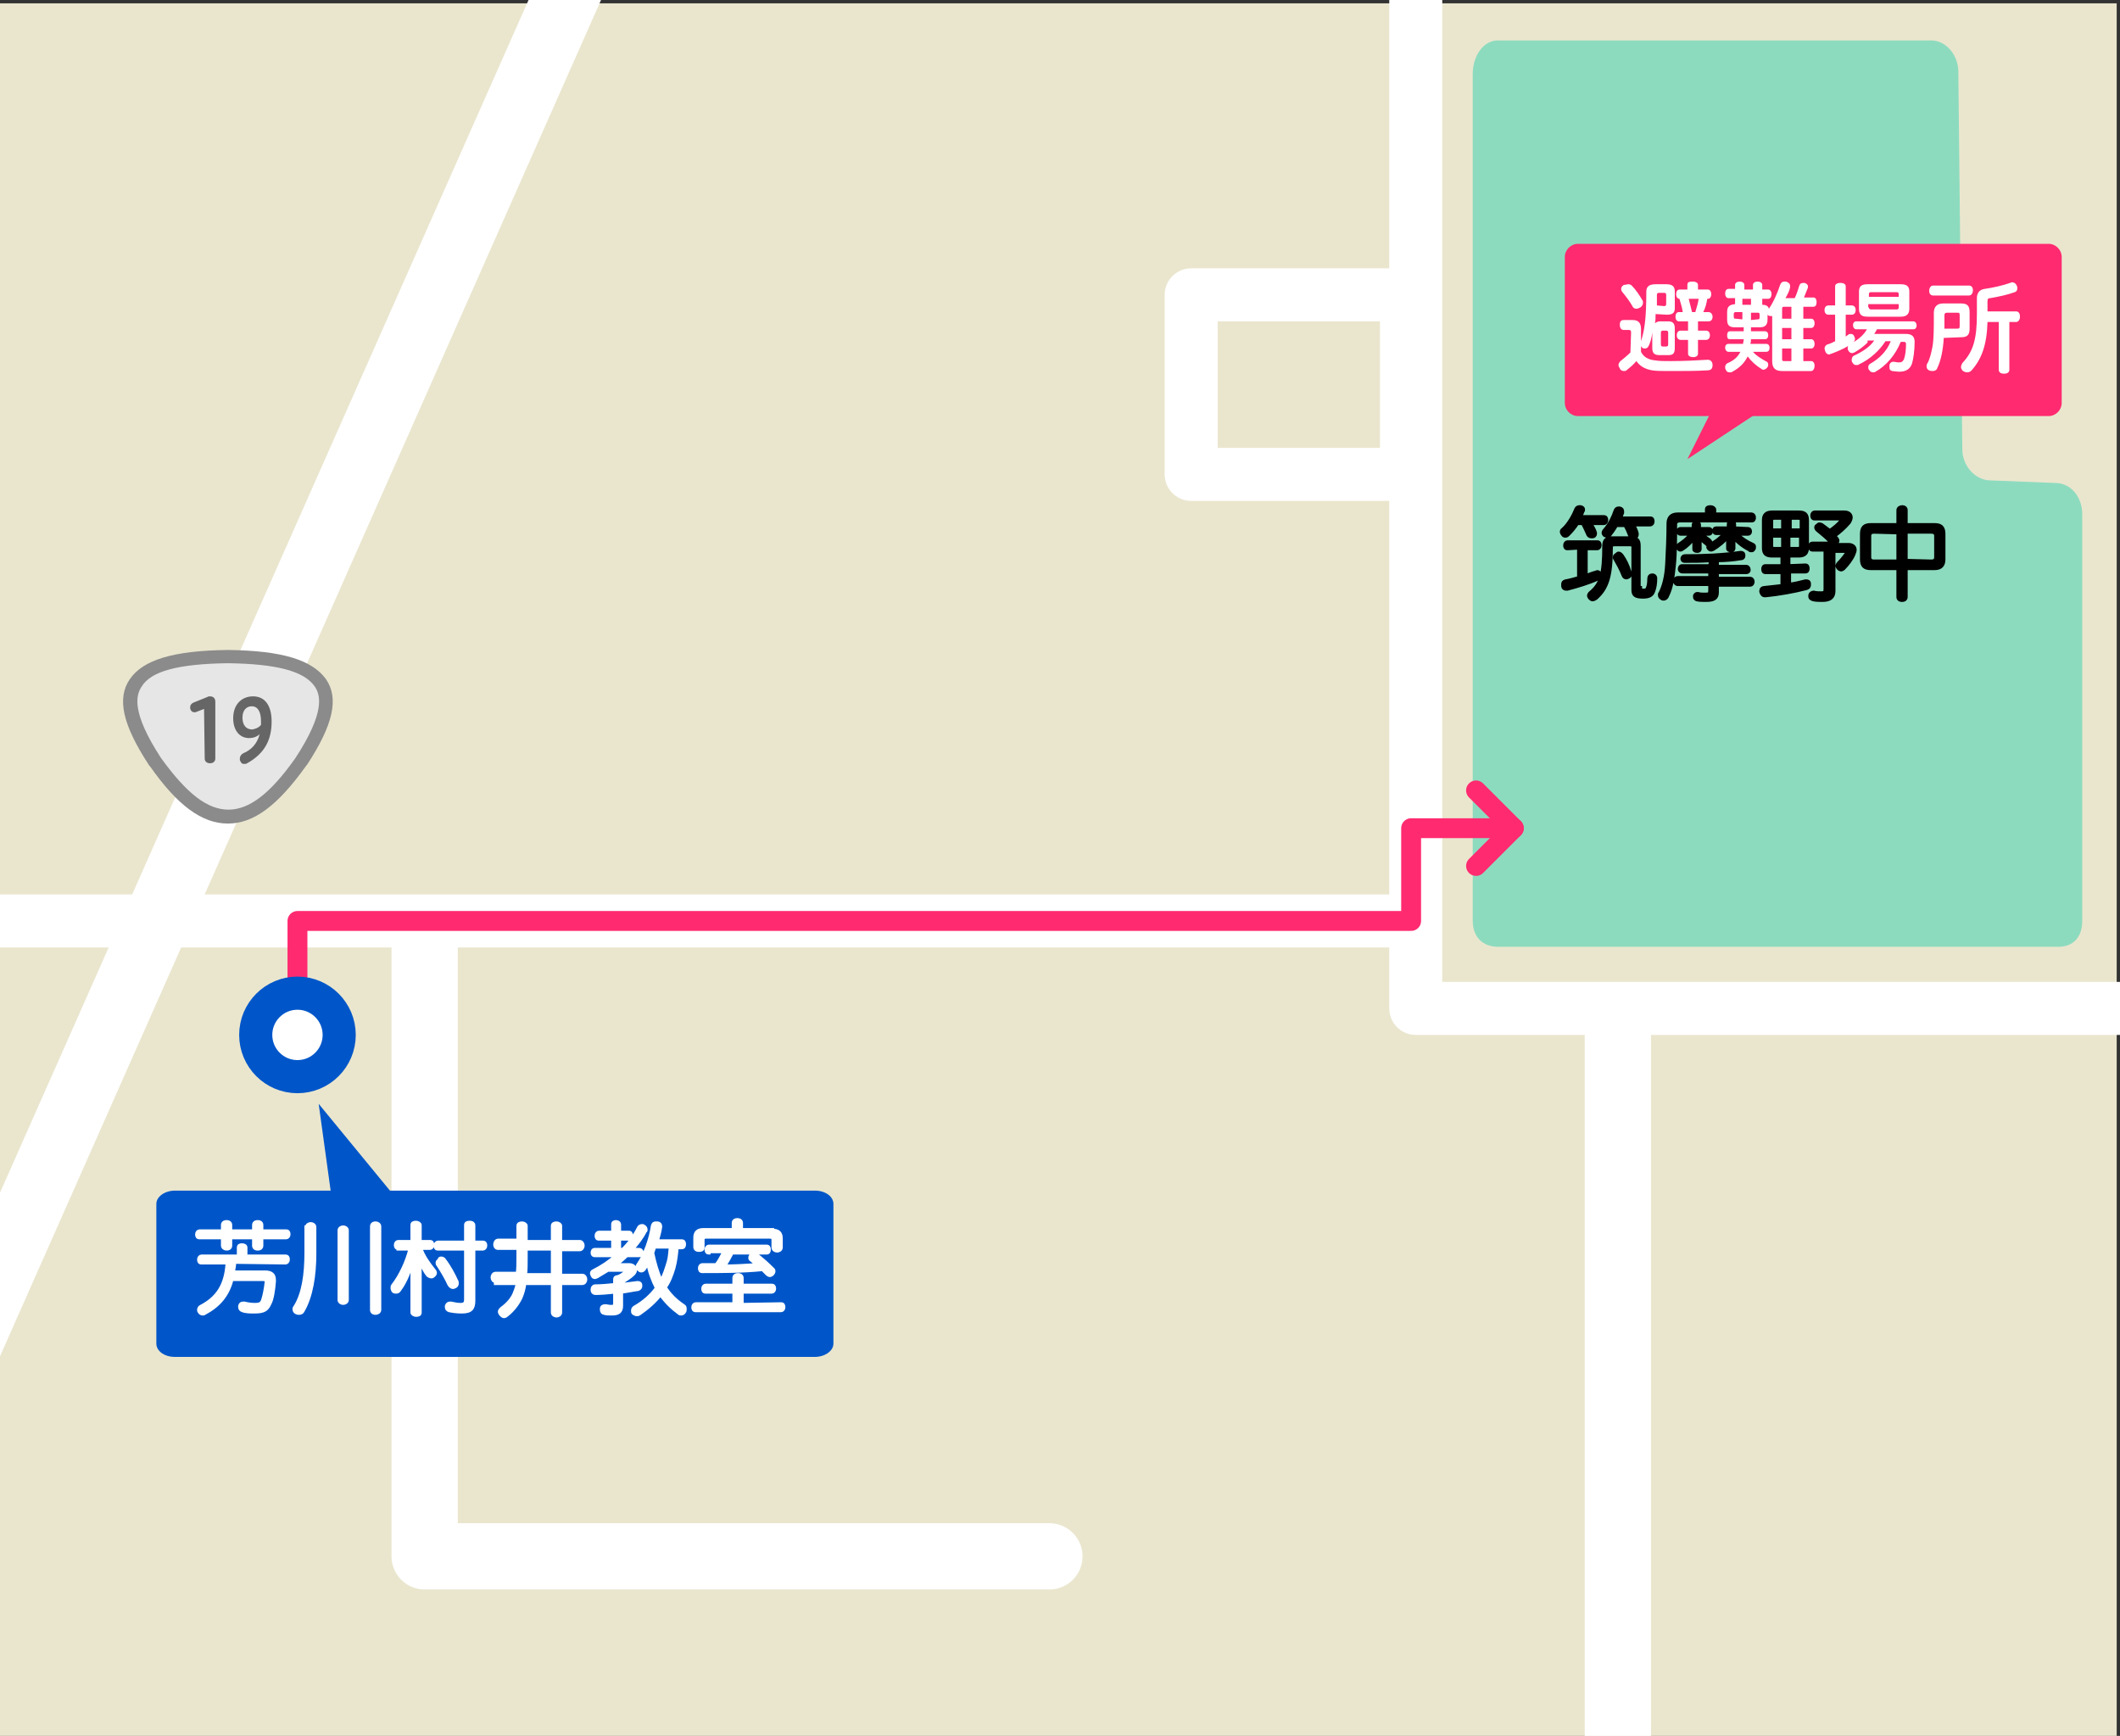 <?xml version="1.0" encoding="utf-8"?>
<!-- Generator: Adobe Illustrator 26.2.1, SVG Export Plug-In . SVG Version: 6.00 Build 0)  -->
<svg version="1.1" id="レイヤー_1" xmlns="http://www.w3.org/2000/svg" xmlns:xlink="http://www.w3.org/1999/xlink" x="0px"
	 y="0px" viewBox="0 0 320 262" style="enable-background:new 0 0 320 262;" xml:space="preserve">
<rect x="0" y="0" width="320" height="262" fill="#333333" stroke="none"/>
<style type="text/css">
	.st0{fill:#EAE6CE;}
	.st1{fill:#8DDBBF;}
	.st2{fill:none;stroke:#FFFFFF;stroke-width:8;stroke-linecap:round;stroke-linejoin:round;stroke-miterlimit:10;}
	.st3{fill:none;stroke:#FFFFFF;stroke-width:10;stroke-linecap:round;stroke-linejoin:round;stroke-miterlimit:10;}
	.st4{fill:none;stroke:#4D4D4D;stroke-miterlimit:10;}
	.st5{fill:#FFFFFF;}
	.st6{fill:#4D4D4D;}
	.st7{fill:#FF2A70;}
	.st8{fill:#E6E6E6;}
	.st9{fill:#8B8B8B;}
	.st10{fill:#666666;}
	.st11{fill:#0056C9;}
	.st12{fill:none;stroke:#FFFFFF;stroke-width:0.5;stroke-miterlimit:10;}
	.st13{fill:none;stroke:#000000;stroke-width:0.5;stroke-miterlimit:10;}
	.st14{fill:none;stroke:#FF2A70;stroke-width:3;stroke-linecap:round;stroke-linejoin:round;stroke-miterlimit:10;}
	.st15{fill:#FFFFFF;stroke:#0056C9;stroke-width:5;stroke-miterlimit:10;}
</style>
<rect x="-0.5" y="0.5" class="st0" width="320" height="262"/>
<g>
	<path class="st1" d="M226.1,142.9c-2.3,0-3.8-1.5-3.8-3.9V11.1c0-2.5,1.5-5,3.8-5h65.4c2.3,0,4.1,2.3,4.1,4.7l0.6,57
		c0,2.5,1.9,4.6,4.1,4.7l10.1,0.4c2.3,0.1,3.9,2.2,3.9,4.7V139c0,2.5-1.4,3.9-3.6,3.9H226.1L226.1,142.9z"/>
</g>
<line class="st2" x1="-32" y1="139" x2="212.2" y2="139"/>
<line class="st3" x1="95" y1="-22" x2="-22" y2="242"/>
<line class="st4" x1="428.5" y1="87.5" x2="402.5" y2="65"/>
<g>
	<path class="st5" d="M410,70.5c0,0.8-0.7,1.5-1.5,1.5h-35c-0.8,0-1.5-0.7-1.5-1.5v-19c0-0.8,0.7-1.5,1.5-1.5h35
		c0.8,0,1.5,0.7,1.5,1.5V70.5z"/>
	<path class="st6" d="M408.3,51c0.6,0,0.7,0,0.7,0.5v18.9c0,0.6-0.1,0.6-0.7,0.6h-35c-0.6,0-1.3,0-1.3-0.6V51.5
		c0-0.6,0.8-0.5,1.3-0.5H408 M408.3,50h-35c-1.1,0-2.3,0.4-2.3,1.5v18.9c0,1.1,1.2,1.6,2.3,1.6h35c1.1,0,1.7-0.5,1.7-1.6V51.5
		C410,50.4,409.4,50,408.3,50L408.3,50z"/>
</g>
<g>
	<path class="st6" d="M383.4,57.5c0-0.4,0.2-0.6,0.5-0.6h1.1c-0.2-0.3-0.3-0.5-0.4-0.7c0-0.1-0.1-0.1-0.1-0.2c0-0.2,0.1-0.4,0.4-0.4
		c0.1,0,0.2-0.1,0.3-0.1c0.2,0,0.4,0.1,0.5,0.3c0.2,0.3,0.4,0.7,0.6,1.1h1.1c0.3-0.4,0.5-0.8,0.6-1.1c0.1-0.2,0.3-0.3,0.6-0.3
		c0.1,0,0.2,0,0.3,0c0.3,0.1,0.4,0.2,0.4,0.4c0,0.1,0,0.1-0.1,0.2c-0.1,0.2-0.3,0.5-0.5,0.7h1.6c0.3,0,0.4,0.2,0.4,0.6
		c0,0.4-0.2,0.6-0.4,0.6h-2.1v0.8h0.9c0.8,0,1.1,0.3,1.1,1.1v0.8h0.3c0.2,0,0.4,0.2,0.4,0.6s-0.1,0.6-0.4,0.6h-0.3v0.8
		c0,0.8-0.3,1.1-1.1,1.1h-0.5c0.6,0.9,1.2,1.5,2,2.1c0.2,0.1,0.3,0.3,0.3,0.5c0,0.1-0.1,0.3-0.1,0.4c-0.1,0.2-0.3,0.3-0.5,0.3
		c-0.1,0-0.3-0.1-0.4-0.1c-0.6-0.5-1.3-1.3-1.8-2.2c0.1,0.3,0.2,0.8,0.2,1.2v1.4c0,0.3-0.2,0.4-0.6,0.4s-0.6-0.2-0.6-0.4v-3.5h-0.9
		v3.5c0,0.3-0.2,0.4-0.6,0.4s-0.6-0.2-0.6-0.4v-1.3c0-0.3,0.1-0.7,0.1-1.1c-0.4,0.9-0.9,1.5-1.5,2c-0.1,0.1-0.2,0.1-0.4,0.1
		c-0.2,0-0.4-0.1-0.5-0.3c-0.1-0.1-0.1-0.2-0.1-0.3l0,0c-1,0.3-2.1,0.6-3.1,0.8h-0.1c-0.3,0-0.5-0.2-0.5-0.5c0-0.1,0-0.1,0-0.2
		c0-0.3,0.2-0.5,0.5-0.5c0.4-0.1,0.9-0.1,1.4-0.2V62h-1.3c-0.3,0-0.5-0.2-0.5-0.6c0-0.4,0.1-0.6,0.5-0.6h1.3v-1H380
		c-0.2,0-0.4-0.2-0.4-0.5c0-0.1,0-0.1,0-0.2c-0.1,0.1-0.2,0.1-0.3,0.1c-0.2,0-0.4-0.1-0.5-0.3c-0.1-0.1-0.1-0.3-0.1-0.4
		c0-0.2,0.1-0.3,0.2-0.4c0.6-0.5,1.2-1.2,1.7-2c0.2-0.2,0.5-0.4,0.7-0.4c0.3,0,0.6,0.1,0.8,0.4C382.5,56.6,382.9,57.1,383.4,57.5
		c0,0.1,0,0.2,0,0.3C383.4,57.7,383.4,57.6,383.4,57.5z M378.8,62.9c0-0.2,0.1-0.4,0.4-0.4c0.1,0,0.1,0,0.2,0c0.2,0,0.4,0.1,0.5,0.3
		c0.2,0.5,0.3,1.2,0.4,1.8v0.1c0,0.3-0.1,0.4-0.4,0.5c-0.1,0-0.1,0-0.2,0c-0.2,0-0.4-0.1-0.5-0.3c-0.1-0.6-0.3-1.4-0.4-1.8
		C378.8,63,378.8,63,378.8,62.9z M383.8,58c-0.2,0-0.3-0.1-0.4-0.2c0,0.1,0,0.1,0,0.2c0,0.2-0.1,0.3-0.2,0.4
		c-0.1,0.1-0.3,0.2-0.4,0.2s-0.3-0.1-0.4-0.2c-0.4-0.4-0.7-0.8-1-1.3c-0.1-0.1-0.1-0.2-0.2-0.2s-0.1,0.1-0.1,0.1
		c-0.3,0.5-0.7,1.1-1.2,1.5h2.5c0.3,0,0.4,0.2,0.4,0.5s-0.2,0.5-0.4,0.5h-0.8v1h0.8c0.3,0,0.5,0.2,0.5,0.6c0,0.4-0.1,0.6-0.5,0.6
		h-0.8v3.5c0.2-0.1,0.4-0.1,0.6-0.2c0.1,0,0.2,0,0.2,0c0.2,0,0.4,0.1,0.4,0.4c0.6-0.6,1.2-1.3,1.6-2h-0.7c-0.2,0-0.4-0.2-0.4-0.5
		s0.2-0.5,0.4-0.5h1v-0.8h-1.2c-0.3,0-0.4-0.2-0.4-0.5s0.2-0.5,0.4-0.5h1.2v-0.8h-1c-0.2,0-0.4-0.2-0.4-0.5s0.2-0.5,0.4-0.5h1V58
		C385,58,383.8,58,383.8,58z M383.3,62.9L383.3,62.9c-0.1,0.6-0.2,1.1-0.4,1.7c-0.1,0.2-0.2,0.3-0.4,0.3c-0.1,0-0.1,0-0.2,0
		c-0.2-0.1-0.3-0.2-0.3-0.4c0-0.1,0-0.1,0-0.2c0.1-0.4,0.2-1,0.3-1.4c0-0.2,0.2-0.3,0.4-0.3c0.1,0,0.1,0,0.2,0
		C383.2,62.5,383.3,62.7,383.3,62.9z M387,58h-0.9v0.8h0.9V58z M386.1,60.6h0.9v-0.8h-0.9V60.6z M387,61.7h-0.9v0.8h0.9V61.7z
		 M388.2,60.6h0.9v-0.5c0-0.2-0.1-0.3-0.3-0.3h-0.7L388.2,60.6L388.2,60.6z M388.8,62.5c0.2,0,0.3,0,0.3-0.3v-0.5h-0.9v0.8H388.8z"
		/>
	<path class="st6" d="M403.1,65.6c0,0.9-0.5,1.4-1.4,1.4h-8c-0.9,0-1.4-0.4-1.4-1.4v-8.1c0-0.9,0.5-1.4,1.4-1.4h8
		c0.9,0,1.4,0.4,1.4,1.4V65.6z M396.9,57.4h-2.7c-0.4,0-0.5,0.1-0.5,0.5v2.9h3.2V57.4z M396.9,62.1h-3.2v3.1c0,0.4,0.1,0.5,0.5,0.5
		h2.7V62.1z M401.7,57.9c0-0.4-0.1-0.5-0.5-0.5h-2.8v3.4h3.3V57.9L401.7,57.9z M401.2,65.7c0.4,0,0.5-0.1,0.5-0.5v-3.1h-3.3v3.6
		C398.3,65.7,401.2,65.7,401.2,65.7z"/>
</g>
<g>
	<g>
		<path class="st7" d="M311.2,60.8c0,1.1-0.9,2-2,2h-71c-1.1,0-2-0.9-2-2v-22c0-1.1,0.9-2,2-2h71c1.1,0,2,0.9,2,2V60.8z"/>
	</g>
	<g>
		<path class="st5" d="M246.2,50.2c0-0.3-0.1-0.4-0.3-0.4h-0.8c-0.4,0-0.6-0.3-0.6-0.8s0.2-0.7,0.6-0.7h1.3c0.9,0,1.3,0.4,1.3,1.4
			v3.4c0.4,0.8,1.1,1.2,2.2,1.3c0.6,0.1,1.3,0.1,2.3,0.1c1.8,0,4-0.1,5.5-0.2h0.1c0.4,0,0.7,0.3,0.7,0.8l0,0c0,0.5-0.2,0.8-0.8,0.8
			c-1.5,0.1-3.9,0.1-5.7,0.1c-1.1,0-1.9,0-2.6-0.1c-1.2-0.2-1.9-0.7-2.4-1.4c-0.4,0.5-1,1-1.5,1.4c-0.1,0.1-0.3,0.1-0.4,0.1
			c-0.2,0-0.5-0.1-0.6-0.4c-0.1-0.2-0.2-0.3-0.2-0.5s0.1-0.4,0.3-0.6c0.5-0.4,1.1-0.9,1.5-1.3L246.2,50.2L246.2,50.2z M245.8,42.9
			c0.2,0,0.4,0.1,0.5,0.2c0.6,0.6,1.2,1.5,1.6,2.2c0.1,0.1,0.1,0.3,0.1,0.4c0,0.2-0.1,0.5-0.4,0.7c-0.2,0.1-0.4,0.2-0.6,0.2
			c-0.2,0-0.5-0.1-0.6-0.4c-0.4-0.7-1-1.5-1.5-2.1c-0.1-0.1-0.2-0.3-0.2-0.5s0.1-0.4,0.4-0.6C245.4,43,245.6,42.9,245.8,42.9z
			 M249.9,47.4c0,0.5,0,1-0.1,1.4c0.2-0.2,0.5-0.3,0.8-0.3h1.2c0.7,0,1,0.3,1,1.1v2.9c0,0.9-0.3,1.1-1,1.1h-1.3
			c-0.8,0-1.1-0.3-1.1-1.1v-2.3c-0.1,0.8-0.3,1.6-0.6,2.1c-0.1,0.2-0.3,0.3-0.5,0.3c-0.1,0-0.3,0-0.4-0.1c-0.2-0.2-0.3-0.4-0.3-0.6
			c0-0.1,0-0.3,0.1-0.4c0.5-1.6,0.8-3.2,0.8-7.5c0-0.8,0.5-1.1,1.4-1.1h1.6c0.9,0,1.3,0.3,1.3,1.1v2.5c0,0.7-0.3,1-1.2,1L249.9,47.4
			L249.9,47.4z M251.2,46.2c0.2,0,0.3-0.1,0.3-0.3v-1.4c0-0.2-0.1-0.3-0.3-0.3h-0.8c-0.2,0-0.3,0.1-0.3,0.3c0,0.4,0,1.1,0,1.6
			L251.2,46.2L251.2,46.2z M250.7,52c0,0.2,0.1,0.3,0.3,0.3h0.5c0.2,0,0.3-0.1,0.3-0.3v-1.8c0-0.2-0.1-0.3-0.3-0.3H251
			c-0.2,0-0.3,0.1-0.3,0.3V52z M257.9,47.1c0.3,0,0.6,0.3,0.6,0.7s-0.2,0.7-0.6,0.7h-1.6v1.4h1.2c0.4,0,0.6,0.3,0.6,0.7
			s-0.2,0.7-0.6,0.7h-1.2v2.1c0,0.3-0.3,0.5-0.7,0.5c-0.5,0-0.8-0.2-0.8-0.5v-2.1h-1.1c-0.4,0-0.6-0.3-0.6-0.7s0.2-0.7,0.6-0.7h1.1
			v-1.4h-1.4c-0.3,0-0.5-0.3-0.5-0.7s0.2-0.7,0.5-0.7h0.6c-0.1-0.7-0.3-1.3-0.5-2c-0.3,0-0.5-0.3-0.5-0.7s0.2-0.7,0.5-0.7h1.2V43
			c0-0.4,0.2-0.5,0.8-0.5c0.5,0,0.8,0.2,0.8,0.5v0.7h1.5c0.3,0,0.5,0.3,0.5,0.7s-0.2,0.7-0.5,0.7h-0.1c-0.1,0.7-0.3,1.4-0.6,2
			L257.9,47.1L257.9,47.1z M255.9,47.1c0.2-0.7,0.4-1.3,0.5-2h-1.5c0.2,0.7,0.3,1.3,0.5,2H255.9z"/>
		<path class="st5" d="M273.4,54.5c0.3,0,0.5,0.3,0.5,0.7s-0.2,0.8-0.5,0.8H269c-1,0-1.5-0.4-1.5-1.5v-5.6c0-0.4,0-0.8,0-1.2
			c-0.1,0-0.1,0-0.2,0s-0.3,0-0.4-0.1l-0.1-0.1v0.7c0,0.9-0.4,1.2-1.2,1.2h-1.3c0,0.2,0,0.4,0,0.6h2.1c0.3,0,0.5,0.2,0.5,0.6
			c0,0.4-0.2,0.6-0.5,0.6h-2.1c0,0.2,0,0.4-0.1,0.7h2.4c0.3,0,0.5,0.2,0.5,0.6c0,0.4-0.2,0.6-0.5,0.6h-2c0.5,0.6,1.2,1,1.9,1.4
			c0.3,0.1,0.4,0.3,0.4,0.5c0,0.1,0,0.3-0.1,0.4c-0.1,0.2-0.4,0.4-0.6,0.4c-0.1,0-0.2,0-0.3-0.1c-0.8-0.5-1.5-1.1-2.1-1.9
			c-0.5,1-1.2,1.7-2.3,2.3c-0.1,0.1-0.3,0.1-0.4,0.1c-0.3,0-0.5-0.1-0.6-0.4c-0.1-0.1-0.1-0.3-0.1-0.4c0-0.2,0.1-0.5,0.4-0.6
			c0.9-0.4,1.5-0.9,1.9-1.7h-1.8c-0.3,0-0.5-0.3-0.5-0.6c0-0.4,0.2-0.6,0.5-0.6h2.2c0-0.2,0.1-0.4,0.1-0.7h-2.1
			c-0.3,0-0.4-0.2-0.4-0.6c0-0.3,0.1-0.6,0.4-0.6h2.1c0-0.2,0-0.4,0-0.6h-1.3c-0.9,0-1.2-0.3-1.2-1.2v-1.1c0-0.9,0.4-1.1,1.2-1.2V45
			h-1c-0.3,0-0.5-0.3-0.5-0.7s0.2-0.7,0.5-0.7h1V43c0-0.3,0.3-0.5,0.7-0.5c0.4,0,0.7,0.2,0.7,0.5v0.7h1.3V43c0-0.3,0.3-0.5,0.7-0.5
			c0.4,0,0.7,0.2,0.7,0.5v0.7h0.9c0.3,0,0.5,0.3,0.5,0.7s-0.2,0.7-0.5,0.7H266V46c0.4,0,0.9,0.1,1,0.6c0.7-1,1.3-2.4,1.7-3.6
			c0.1-0.3,0.3-0.5,0.6-0.5c0.1,0,0.2,0,0.3,0c0.3,0.1,0.6,0.3,0.6,0.6c0,0.1,0,0.2,0,0.3c-0.1,0.5-0.4,1.1-0.7,1.6
			c0.2,0,0.5,0,0.7,0h0.7c0.3-0.6,0.5-1.3,0.7-1.9c0.1-0.3,0.3-0.4,0.6-0.4c0.1,0,0.1,0,0.2,0c0.3,0.1,0.5,0.3,0.5,0.5
			c0,0.1,0,0.1,0,0.2c-0.2,0.5-0.4,1-0.6,1.5h1.4c0.3,0,0.5,0.2,0.5,0.7s-0.2,0.7-0.5,0.7h-1.5v1.8h1.2c0.3,0,0.5,0.3,0.5,0.7
			s-0.2,0.7-0.5,0.7h-1.2v1.7h1.2c0.3,0,0.5,0.3,0.5,0.7s-0.2,0.7-0.5,0.7h-1.2v1.9H273.4L273.4,54.5z M263,48.2c0-0.3,0-0.7,0-1.1
			h-1c-0.2,0-0.3,0.1-0.3,0.3v0.4c0,0.3,0.1,0.3,0.3,0.3L263,48.2L263,48.2z M263,45.1V46h1.3v-0.9H263z M265.3,48.2
			c0.2,0,0.3,0,0.3-0.3v-0.4c0-0.3-0.1-0.3-0.3-0.3h-1c0,0.3,0,0.7,0,1.1L265.3,48.2L265.3,48.2z M269.3,46.3
			c-0.3,0-0.3,0.1-0.3,0.4v1.4h1.4v-1.8L269.3,46.3L269.3,46.3z M270.4,51.2v-1.7H269v1.7H270.4z M269,54.2c0,0.3,0.1,0.3,0.3,0.3
			h1.1v-1.9H269V54.2L269,54.2z"/>
		<path class="st5" d="M281.9,51.7c-0.6,0.6-1.3,1.1-2,1.5c-0.1,0-0.2,0.1-0.3,0.1c-0.2,0-0.5-0.1-0.6-0.4c-0.1-0.1-0.1-0.2-0.1-0.4
			c0-0.1,0-0.2,0.1-0.3c-0.8,0.5-1.8,0.9-2.6,1.2c-0.1,0-0.2,0.1-0.3,0.1c-0.3,0-0.5-0.2-0.6-0.5c0-0.1-0.1-0.3-0.1-0.4
			c0-0.3,0.2-0.5,0.4-0.6c0.4-0.1,0.8-0.3,1.2-0.5v-4h-1c-0.4,0-0.6-0.3-0.6-0.7s0.2-0.7,0.6-0.7h1v-2.9c0-0.3,0.3-0.5,0.8-0.5
			s0.8,0.2,0.8,0.5v2.9h0.9c0.4,0,0.6,0.3,0.6,0.7s-0.2,0.7-0.6,0.7h-0.9v3.3c0.1-0.1,0.3-0.2,0.4-0.3s0.2-0.1,0.4-0.1
			c0.2,0,0.4,0.1,0.5,0.4c0,0.1,0.1,0.2,0.1,0.3c0,0.2-0.1,0.5-0.3,0.6c0.8-0.5,1.6-1.1,2.1-2h-1.6c-0.3,0-0.5-0.3-0.5-0.6
			c0-0.4,0.2-0.6,0.5-0.6h8.6c0.3,0,0.5,0.3,0.5,0.6c0,0.4-0.2,0.6-0.5,0.6h-5.5c-0.1,0.3-0.3,0.5-0.4,0.7h4.8
			c0.9,0,1.3,0.4,1.3,1.2c0,1.4-0.2,2.6-0.4,3.3c-0.3,0.8-0.9,1.2-1.9,1.2c-0.4,0-0.9-0.1-1.1-0.1c-0.3-0.1-0.4-0.2-0.4-0.6
			c0,0,0-0.1,0-0.2c0-0.4,0.3-0.6,0.6-0.6l0,0c0.2,0,0.5,0.1,0.8,0.1c0.4,0,0.6-0.1,0.8-0.5c0.2-0.6,0.3-1.4,0.3-2.3
			c0-0.2-0.1-0.3-0.3-0.3h-0.5c-0.8,2-2.2,3.6-3.8,4.5c-0.1,0.1-0.3,0.1-0.4,0.1c-0.2,0-0.4-0.1-0.6-0.4c-0.1-0.1-0.1-0.3-0.1-0.4
			c0-0.2,0.1-0.4,0.3-0.5c1.4-0.8,2.5-1.9,3.1-3.4h-0.8c-0.9,1.4-2.3,2.7-4,3.5c-0.1,0.1-0.3,0.1-0.4,0.1c-0.3,0-0.4-0.1-0.6-0.4
			c-0.1-0.1-0.1-0.3-0.1-0.4c0-0.2,0.1-0.5,0.3-0.6c1.3-0.6,2.4-1.3,3.1-2.3h-1L281.9,51.7L281.9,51.7z M286.9,42.9
			c0.9,0,1.3,0.3,1.3,1.1v2.6c0,0.8-0.4,1.2-1.3,1.2h-5c-0.9,0-1.3-0.3-1.3-1.2V44c0-0.8,0.4-1.1,1.3-1.1H286.9z M286.6,44.8v-0.4
			c0-0.2-0.1-0.3-0.3-0.3h-3.9c-0.2,0-0.3,0.1-0.3,0.3v0.4H286.6z M282.1,46.4c0,0.2,0.1,0.3,0.3,0.3h3.9c0.2,0,0.3-0.1,0.3-0.3
			v-0.5H282v0.5H282.1z"/>
		<path class="st5" d="M293.4,51c-0.1,1.7-0.4,3.4-1,4.6c-0.1,0.3-0.4,0.4-0.7,0.4c-0.1,0-0.3,0-0.5-0.1c-0.3-0.1-0.4-0.4-0.4-0.6
			c0-0.1,0-0.3,0.1-0.4c0.4-0.7,0.6-1.6,0.8-2.6c0.2-1.2,0.2-2.7,0.2-5.1c0-0.9,0.5-1.4,1.4-1.4h2.7c0.9,0,1.3,0.3,1.3,1.3v2.5
			c0,1-0.4,1.3-1.3,1.3L293.4,51L293.4,51z M297.2,43.1c0.4,0,0.6,0.3,0.6,0.7s-0.2,0.8-0.6,0.8h-5.4c-0.4,0-0.6-0.3-0.6-0.7
			s0.2-0.8,0.6-0.8H297.2z M295.4,49.6c0.3,0,0.4,0,0.4-0.4v-1.6c0-0.4-0.1-0.4-0.4-0.4h-1.5c-0.3,0-0.4,0.1-0.4,0.4
			c0,0.4,0,0.7,0,1.1s0,0.6,0,0.9H295.4z M304.3,47c0.4,0,0.6,0.3,0.6,0.8c0,0.4-0.2,0.8-0.6,0.8h-1v7.2c0,0.4-0.3,0.6-0.8,0.6
			s-0.8-0.2-0.8-0.6v-7.2H300c-0.1,3.5-0.9,5.6-2.4,7.3c-0.2,0.2-0.4,0.3-0.7,0.3c-0.2,0-0.4-0.1-0.6-0.2c-0.2-0.2-0.3-0.4-0.3-0.6
			c0-0.2,0.1-0.4,0.2-0.6c1.6-1.7,2.2-3.5,2.2-7.4V45c0-0.8,0.4-1.3,1.2-1.4c1.3-0.2,2.7-0.5,3.8-0.9c0.1,0,0.2-0.1,0.3-0.1
			c0.3,0,0.6,0.2,0.7,0.5c0.1,0.1,0.1,0.3,0.1,0.4c0,0.3-0.1,0.5-0.4,0.6c-1.1,0.4-2.5,0.7-3.7,0.9c-0.3,0-0.4,0.1-0.4,0.5V47H304.3
			L304.3,47z"/>
	</g>
	<polygon class="st7" points="267.1,61.1 254.7,69.3 258.7,61.3 	"/>
</g>
<g>
	<path class="st8" d="M34.3,123.2c-3.5,0-6.9-2.5-11-8.2c-3.7-5.8-4.6-9.5-2.9-12s6.1-3.8,13.9-3.9h0.1c7.7,0.1,12.1,1.4,13.9,3.9
		c1.7,2.5,0.8,6.2-2.9,11.9C41.3,120.7,37.9,123.2,34.3,123.2z"/>
	<path class="st9" d="M34.4,100.1c7.4,0.1,11.5,1.2,13.1,3.5c0.9,1.3,1.6,3.9-2.9,10.8c-3.8,5.4-7,7.8-10.1,7.8
		c-3.2,0-6.3-2.4-10.2-7.8c-4.5-6.9-3.8-9.5-2.9-10.8C22.8,101.3,26.9,100.2,34.4,100.1L34.4,100.1 M34.4,98.1L34.4,98.1
		c-8.3,0.1-12.8,1.5-14.8,4.4s-1.1,6.9,2.9,13c0,0,0,0.1,0.1,0.1c4.2,6,7.9,8.7,11.8,8.7s7.5-2.7,11.8-8.7c0,0,0-0.1,0.1-0.1
		c4-6.1,4.9-10.1,2.9-13C47.1,99.6,42.6,98.2,34.4,98.1L34.4,98.1z"/>
</g>
<g>
	<path class="st10" d="M30.8,107l-1.3,0.5c-0.1,0-0.1,0-0.2,0c-0.3,0-0.6-0.3-0.6-0.7c0-0.3,0.1-0.6,0.6-0.8l2-0.8
		c0.1-0.1,0.3-0.1,0.4-0.1c0.5,0,0.8,0.3,0.8,0.8v8.6c0,0.4-0.3,0.7-0.8,0.7s-0.8-0.3-0.8-0.7L30.8,107L30.8,107z"/>
	<path class="st10" d="M39.2,110.8c-0.4,0.4-1,0.6-1.6,0.6c-1.3,0-2.4-1-2.4-3c0-2.1,1.3-3.3,3-3.3c1.8,0,2.8,1.4,2.8,3.8
		c0,2.7-1,4.8-3.7,6.3c-0.1,0.1-0.3,0.1-0.5,0.1s-0.4-0.1-0.5-0.4c-0.1-0.1-0.1-0.2-0.1-0.4c0-0.4,0.3-0.7,0.5-0.8
		C37.9,113.2,38.8,112.3,39.2,110.8z M39.4,109.4c0-0.2,0-0.2,0-0.5c0-1.5-0.5-2.3-1.4-2.3c-0.8,0-1.4,0.6-1.4,1.7s0.5,1.8,1.5,1.8
		C38.5,110,39,109.9,39.4,109.4z"/>
</g>
<polyline class="st3" points="158.4,234.9 64.1,234.9 64.1,140.6 "/>
<polyline class="st3" points="338.5,281.3 244.2,281.3 244.2,155.9 "/>
<g>
	<g>
		<path class="st11" d="M125.8,181.7c0-1.1-1.2-2-2.8-2H26.4c-1.5,0-2.8,0.9-2.8,2v21.1c0,1.1,1.2,2,2.8,2H123c1.5,0,2.8-0.9,2.8-2
			V181.7L125.8,181.7z"/>
	</g>
	<polygon class="st11" points="51.3,189.8 48.1,166.6 60.5,181.7 	"/>
</g>
<g>
	<g>
		<path class="st12" d="M34.8,188c0,0.3-0.2,0.5-0.6,0.5c-0.3,0-0.6-0.2-0.6-0.5v-1.2h-3.5c-0.3,0-0.4-0.2-0.4-0.5s0.2-0.5,0.4-0.5
			h3.5v-0.9c0-0.3,0.2-0.5,0.6-0.5c0.4,0,0.6,0.2,0.6,0.5v0.9h3.5v-0.9c0-0.3,0.2-0.5,0.6-0.5c0.4,0,0.6,0.2,0.6,0.5v0.9h3.7
			c0.3,0,0.4,0.2,0.4,0.5s-0.2,0.5-0.4,0.5h-3.7v1.2c0,0.3-0.2,0.5-0.6,0.5c-0.4,0-0.6-0.2-0.6-0.5v-1.2h-3.5V188z M35.4,190.5
			c0,0.5-0.1,1-0.2,1.5H40c1,0,1.4,0.4,1.4,1.2c0,0,0,0.1,0,0.2c-0.1,1.3-0.3,2.7-0.7,3.4c-0.4,0.9-0.9,1.2-2.3,1.2
			c-0.6,0-1.3,0-1.8-0.2c-0.3-0.1-0.4-0.3-0.4-0.5c0-0.1,0-0.1,0-0.2c0.1-0.3,0.2-0.4,0.5-0.4c0.1,0,0.1,0,0.2,0
			c0.4,0.1,1,0.2,1.5,0.2c0.8,0,1.1-0.1,1.3-0.8c0.2-0.6,0.4-1.7,0.5-2.6l0,0c0-0.3-0.1-0.4-0.5-0.4H35c-0.6,2.4-2,4-4.1,5.1
			c-0.1,0.1-0.2,0.1-0.3,0.1c-0.2,0-0.4-0.1-0.5-0.3c-0.1-0.1-0.1-0.2-0.1-0.3c0-0.2,0.1-0.4,0.3-0.5c2.5-1.3,3.8-3.2,4-6.6h-3.9
			c-0.3,0-0.4-0.2-0.4-0.5s0.2-0.5,0.4-0.5H36v-1.3c0-0.3,0.2-0.4,0.5-0.4s0.6,0.1,0.6,0.4v1.3h6c0.3,0,0.4,0.2,0.4,0.5
			s-0.2,0.5-0.4,0.5L35.4,190.5L35.4,190.5z"/>
		<path class="st12" d="M46.3,185.2c0-0.3,0.3-0.5,0.6-0.5s0.6,0.2,0.6,0.5v4c0,3.3-0.5,6.5-1.8,8.7c-0.1,0.2-0.3,0.3-0.6,0.3
			c-0.1,0-0.2,0-0.4-0.1s-0.3-0.3-0.3-0.5c0-0.1,0-0.2,0.1-0.3c1.3-2,1.7-5,1.7-8.2v-3.9H46.3z M52.4,196.2c0,0.3-0.3,0.5-0.6,0.5
			s-0.6-0.2-0.6-0.5v-10.5c0-0.3,0.3-0.5,0.6-0.5s0.6,0.2,0.6,0.5V196.2z M57.3,197.7c0,0.3-0.3,0.5-0.6,0.5c-0.4,0-0.6-0.2-0.6-0.5
			v-12.6c0-0.3,0.2-0.5,0.6-0.5c0.3,0,0.6,0.2,0.6,0.5V197.7z"/>
		<path class="st12" d="M60.1,188.4c-0.3,0-0.4-0.2-0.4-0.5s0.2-0.5,0.4-0.5h2.1v-2.5c0-0.3,0.2-0.4,0.6-0.4c0.3,0,0.6,0.2,0.6,0.4
			v2.5h1.5c0.3,0,0.4,0.2,0.4,0.5s-0.2,0.5-0.4,0.5h-1.4c0.4,1.2,1.2,2.3,2,3.3c0.1,0.1,0.2,0.3,0.2,0.4c0,0.2-0.1,0.3-0.2,0.4
			c-0.1,0.1-0.2,0.2-0.4,0.2c-0.2,0-0.3-0.1-0.5-0.2c-0.5-0.6-1.1-1.7-1.4-2.7c0.1,0.7,0.2,1.6,0.2,2.3v6c0,0.3-0.2,0.4-0.6,0.4
			c-0.3,0-0.6-0.2-0.6-0.4v-5.4c0-0.7,0.1-1.8,0.2-2.7c-0.4,1.4-1.1,3.4-2.1,4.7c-0.1,0.2-0.3,0.3-0.5,0.3c-0.1,0-0.3,0-0.4-0.1
			c-0.1-0.1-0.2-0.3-0.2-0.5c0-0.1,0-0.3,0.1-0.4c1.1-1.4,2.1-3.5,2.6-5.5h-1.8C60.1,188.5,60.1,188.4,60.1,188.4z M66.1,188.5
			c-0.3,0-0.4-0.2-0.4-0.5s0.2-0.5,0.4-0.5h4.2v-2.6c0-0.3,0.2-0.4,0.6-0.4s0.6,0.2,0.6,0.4v2.6h1.4c0.3,0,0.4,0.2,0.4,0.5
			s-0.2,0.5-0.4,0.5h-1.4v7.8c0,1.2-0.4,1.7-1.8,1.7c-0.8,0-1.4-0.1-1.9-0.2c-0.3-0.1-0.4-0.3-0.4-0.5c0-0.1,0-0.1,0-0.2
			c0.1-0.3,0.3-0.4,0.5-0.4c0,0,0.1,0,0.2,0c0.5,0.1,0.9,0.2,1.4,0.2c0.6,0,0.8-0.2,0.8-0.8v-7.6H66.1z M66.6,189.9
			c0.2,0,0.4,0.1,0.5,0.3c0.7,0.9,1.4,2.2,1.8,3.1c0.1,0.1,0.1,0.3,0.1,0.4c0,0.2-0.1,0.4-0.3,0.5c-0.1,0-0.2,0.1-0.3,0.1
			c-0.2,0-0.4-0.1-0.6-0.4c-0.4-0.9-1.1-2.1-1.7-3c-0.1-0.1-0.1-0.2-0.1-0.3c0-0.2,0.1-0.3,0.3-0.4
			C66.3,189.9,66.5,189.9,66.6,189.9z"/>
		<path class="st12" d="M74.8,193.4c-0.3,0-0.5-0.3-0.5-0.6s0.2-0.6,0.5-0.6h3.3c0.1-0.7,0.1-1.6,0.1-2.6v-1.2h-3
			c-0.3,0-0.5-0.2-0.5-0.6c0-0.3,0.2-0.6,0.5-0.6h3V185c0-0.3,0.3-0.4,0.6-0.4c0.3,0,0.6,0.2,0.6,0.4v2.4h4V185
			c0-0.3,0.3-0.4,0.6-0.4c0.3,0,0.6,0.2,0.6,0.4v2.4h2.9c0.3,0,0.5,0.3,0.5,0.6s-0.2,0.6-0.5,0.6h-2.9v3.9h3.3
			c0.3,0,0.5,0.3,0.5,0.6s-0.2,0.6-0.5,0.6h-3.3v4.4c0,0.3-0.3,0.5-0.6,0.5c-0.3,0-0.6-0.2-0.6-0.5v-4.4h-4.2
			c-0.1,0.8-0.3,1.5-0.6,2.2c-0.5,1-1.2,1.9-2.1,2.6c-0.1,0.1-0.3,0.2-0.4,0.2c-0.2,0-0.3-0.1-0.5-0.3c-0.1-0.1-0.2-0.3-0.2-0.4
			c0-0.2,0.1-0.3,0.3-0.5c0.8-0.6,1.5-1.3,1.9-2.2c0.2-0.5,0.4-1,0.5-1.6h-3.3C74.8,193.7,74.8,193.4,74.8,193.4z M83.4,188.5h-4
			v1.5c0,0.9,0,1.7-0.1,2.4h4.1V188.5z"/>
		<path class="st12" d="M91.6,191.8c-0.5,0.3-1,0.6-1.5,0.9c-0.1,0-0.2,0.1-0.3,0.1c-0.2,0-0.3-0.1-0.4-0.3c0-0.1-0.1-0.2-0.1-0.3
			c0-0.2,0.1-0.3,0.3-0.4c1.2-0.6,2.4-1.4,3.4-2.3h-3.2c-0.3,0-0.4-0.2-0.4-0.4c0-0.3,0.1-0.5,0.4-0.5h2.7V187h-2.1
			c-0.3,0-0.4-0.2-0.4-0.5s0.2-0.5,0.4-0.5h2.1v-1.2c0-0.3,0.2-0.4,0.5-0.4s0.5,0.2,0.5,0.4v1.2h1.4c0.3,0,0.4,0.2,0.4,0.5
			s-0.2,0.5-0.4,0.5h-1.4v1.6H94c1-1,1.8-2.1,2.4-3.3c0.1-0.2,0.3-0.3,0.5-0.3c0.1,0,0.2,0,0.3,0.1c0.2,0.1,0.3,0.3,0.3,0.5
			c0,0.1,0,0.2-0.1,0.2c-0.5,1-1.2,1.9-2,2.8h1.1c0.2,0,0.4,0.2,0.4,0.4l0,0c0,0.3-0.2,0.5-0.4,0.5h-1.9c-0.5,0.5-1.1,1-1.6,1.4h2
			c0.6,0,0.9,0.4,0.9,0.8c0,0.2-0.1,0.4-0.3,0.6c-0.5,0.5-1.2,0.9-1.8,1.3v0.3c0.9-0.1,1.7-0.2,2.4-0.3h0.1c0.2,0,0.4,0.1,0.4,0.4
			v0.1c0,0.2-0.1,0.4-0.4,0.5c-0.8,0.1-1.6,0.3-2.5,0.4v2.1c0,0.9-0.5,1.2-1.4,1.2c-0.5,0-0.9,0-1.2-0.1c-0.2,0-0.4-0.2-0.4-0.5
			c0,0,0-0.1,0-0.2c0-0.3,0.3-0.4,0.5-0.4h0.1c0.2,0,0.5,0.1,0.8,0.1c0.5,0,0.6-0.1,0.6-0.5V195c-1,0.1-2,0.2-2.9,0.2l0,0
			c-0.3,0-0.5-0.2-0.5-0.5v-0.1c0-0.3,0.2-0.5,0.4-0.5c1,0,2-0.1,3-0.2v-0.8c0-0.3,0.2-0.4,0.5-0.4l0,0c0.5-0.2,0.9-0.5,1.2-0.8
			l0.1-0.1c0-0.1-0.1-0.1-0.2-0.1h-2.8V191.8z M102.2,188.2c-0.1,1.1-0.2,2.1-0.5,3.2c-0.3,1-0.7,2.1-1.3,2.9c0.7,1.1,1.6,2,2.8,2.8
			c0.2,0.1,0.2,0.3,0.2,0.5c0,0.1,0,0.3-0.1,0.4c-0.1,0.2-0.3,0.3-0.5,0.3c-0.1,0-0.2,0-0.3-0.1c-1.1-0.8-2-1.7-2.8-2.8
			c-0.9,1.1-1.9,2-3.2,2.9c-0.1,0.1-0.3,0.1-0.4,0.1c-0.2,0-0.3-0.1-0.5-0.2c-0.1-0.1-0.1-0.2-0.1-0.4s0.1-0.4,0.3-0.5
			c1.4-0.8,2.5-1.8,3.3-2.9c-0.6-1.2-1.1-2.5-1.3-3.8c-0.2,0.4-0.4,0.7-0.6,1c-0.1,0.1-0.2,0.2-0.4,0.2c-0.1,0-0.2,0-0.4-0.2
			c-0.2-0.1-0.2-0.3-0.2-0.4c0-0.1,0-0.2,0.1-0.3c1.1-1.6,1.9-3.9,2.2-5.9c0.1-0.3,0.2-0.4,0.5-0.4c0.1,0,0.1,0,0.2,0
			c0.3,0,0.5,0.2,0.5,0.5v0.1c-0.1,0.7-0.3,1.4-0.5,2.1h3.7c0.3,0,0.4,0.2,0.4,0.5s-0.1,0.5-0.4,0.5h-0.7
			C102.2,188.3,102.2,188.2,102.2,188.2z M98.8,188.2c-0.1,0.3-0.2,0.6-0.3,0.9c0.3,1.4,0.7,2.9,1.3,4.2c0.5-0.9,0.8-1.9,1.1-2.9
			c0.2-0.7,0.2-1.4,0.3-2.2H98.8z"/>
		<path class="st12" d="M117.9,196.8c0.3,0,0.4,0.2,0.4,0.5s-0.2,0.5-0.4,0.5H105c-0.3,0-0.4-0.2-0.4-0.5s0.2-0.5,0.4-0.5h5.8V195
			h-4.3c-0.3,0-0.4-0.2-0.4-0.5s0.2-0.5,0.4-0.5h4.3v-1.1c0-0.3,0.2-0.5,0.6-0.5s0.6,0.2,0.6,0.5v1.1h4.5c0.3,0,0.4,0.2,0.4,0.5
			s-0.2,0.5-0.4,0.5H112v1.9L117.9,196.8L117.9,196.8z M116.6,185.7c0.9,0,1.3,0.4,1.3,1.2v1.4c0,0.3-0.3,0.5-0.6,0.5
			s-0.6-0.2-0.6-0.5v-1.2c0-0.3-0.2-0.4-0.5-0.4h-9.6c-0.3,0-0.5,0.1-0.5,0.4v1.2c0,0.3-0.2,0.4-0.6,0.4s-0.6-0.2-0.6-0.5v-1.4
			c0-0.8,0.4-1.2,1.3-1.2h4.5v-1c0-0.3,0.2-0.5,0.6-0.5s0.6,0.2,0.6,0.5v1h4.7C116.6,185.6,116.6,185.7,116.6,185.7z M107,189.1
			c-0.3,0-0.4-0.2-0.4-0.5s0.2-0.5,0.4-0.5h8.7c0.3,0,0.4,0.2,0.4,0.5s-0.1,0.5-0.4,0.5h-5.2c-0.4,0.7-0.7,1.4-1.2,2
			c1.6,0,3.3-0.1,4.9-0.2c-0.3-0.3-0.6-0.6-0.9-0.8c-0.1-0.1-0.1-0.2-0.1-0.3s0.1-0.3,0.2-0.4c0.1-0.1,0.2-0.2,0.4-0.2
			c0.1,0,0.2,0,0.3,0.1c0.9,0.7,1.7,1.4,2.6,2.3c0.1,0.1,0.1,0.2,0.1,0.3s-0.1,0.3-0.2,0.4c-0.1,0.1-0.3,0.2-0.4,0.2
			s-0.3-0.1-0.4-0.2c-0.2-0.2-0.4-0.4-0.7-0.7c-2.9,0.3-6.2,0.3-9.1,0.3c-0.3,0-0.4-0.2-0.4-0.5l0,0l0,0c0-0.3,0.2-0.5,0.4-0.5l0,0
			c0.7,0,1.4,0,2.1,0c0.5-0.6,0.8-1.3,1.2-2H107V189.1z"/>
	</g>
	<g>
		<path class="st5" d="M34.8,188c0,0.3-0.2,0.5-0.6,0.5c-0.3,0-0.6-0.2-0.6-0.5v-1.2h-3.5c-0.3,0-0.4-0.2-0.4-0.5s0.2-0.5,0.4-0.5
			h3.5v-0.9c0-0.3,0.2-0.5,0.6-0.5c0.4,0,0.6,0.2,0.6,0.5v0.9h3.5v-0.9c0-0.3,0.2-0.5,0.6-0.5c0.4,0,0.6,0.2,0.6,0.5v0.9h3.7
			c0.3,0,0.4,0.2,0.4,0.5s-0.2,0.5-0.4,0.5h-3.7v1.2c0,0.3-0.2,0.5-0.6,0.5c-0.4,0-0.6-0.2-0.6-0.5v-1.2h-3.5V188z M35.4,190.5
			c0,0.5-0.1,1-0.2,1.5H40c1,0,1.4,0.4,1.4,1.2c0,0,0,0.1,0,0.2c-0.1,1.3-0.3,2.7-0.7,3.4c-0.4,0.9-0.9,1.2-2.3,1.2
			c-0.6,0-1.3,0-1.8-0.2c-0.3-0.1-0.4-0.3-0.4-0.5c0-0.1,0-0.1,0-0.2c0.1-0.3,0.2-0.4,0.5-0.4c0.1,0,0.1,0,0.2,0
			c0.4,0.1,1,0.2,1.5,0.2c0.8,0,1.1-0.1,1.3-0.8c0.2-0.6,0.4-1.7,0.5-2.6l0,0c0-0.3-0.1-0.4-0.5-0.4H35c-0.6,2.4-2,4-4.1,5.1
			c-0.1,0.1-0.2,0.1-0.3,0.1c-0.2,0-0.4-0.1-0.5-0.3c-0.1-0.1-0.1-0.2-0.1-0.3c0-0.2,0.1-0.4,0.3-0.5c2.5-1.3,3.8-3.2,4-6.6h-3.9
			c-0.3,0-0.4-0.2-0.4-0.5s0.2-0.5,0.4-0.5H36v-1.3c0-0.3,0.2-0.4,0.5-0.4s0.6,0.1,0.6,0.4v1.3h6c0.3,0,0.4,0.2,0.4,0.5
			s-0.2,0.5-0.4,0.5L35.4,190.5L35.4,190.5z"/>
		<path class="st5" d="M46.3,185.2c0-0.3,0.3-0.5,0.6-0.5s0.6,0.2,0.6,0.5v4c0,3.3-0.5,6.5-1.8,8.7c-0.1,0.2-0.3,0.3-0.6,0.3
			c-0.1,0-0.2,0-0.4-0.1s-0.3-0.3-0.3-0.5c0-0.1,0-0.2,0.1-0.3c1.3-2,1.7-5,1.7-8.2v-3.9H46.3z M52.4,196.2c0,0.3-0.3,0.5-0.6,0.5
			s-0.6-0.2-0.6-0.5v-10.5c0-0.3,0.3-0.5,0.6-0.5s0.6,0.2,0.6,0.5V196.2z M57.3,197.7c0,0.3-0.3,0.5-0.6,0.5c-0.4,0-0.6-0.2-0.6-0.5
			v-12.6c0-0.3,0.2-0.5,0.6-0.5c0.3,0,0.6,0.2,0.6,0.5V197.7z"/>
		<path class="st5" d="M60.1,188.4c-0.3,0-0.4-0.2-0.4-0.5s0.2-0.5,0.4-0.5h2.1v-2.5c0-0.3,0.2-0.4,0.6-0.4c0.3,0,0.6,0.2,0.6,0.4
			v2.5h1.5c0.3,0,0.4,0.2,0.4,0.5s-0.2,0.5-0.4,0.5h-1.4c0.4,1.2,1.2,2.3,2,3.3c0.1,0.1,0.2,0.3,0.2,0.4c0,0.2-0.1,0.3-0.2,0.4
			c-0.1,0.1-0.2,0.2-0.4,0.2c-0.2,0-0.3-0.1-0.5-0.2c-0.5-0.6-1.1-1.7-1.4-2.7c0.1,0.7,0.2,1.6,0.2,2.3v6c0,0.3-0.2,0.4-0.6,0.4
			c-0.3,0-0.6-0.2-0.6-0.4v-5.4c0-0.7,0.1-1.8,0.2-2.7c-0.4,1.4-1.1,3.4-2.1,4.7c-0.1,0.2-0.3,0.3-0.5,0.3c-0.1,0-0.3,0-0.4-0.1
			c-0.1-0.1-0.2-0.3-0.2-0.5c0-0.1,0-0.3,0.1-0.4c1.1-1.4,2.1-3.5,2.6-5.5h-1.8C60.1,188.5,60.1,188.4,60.1,188.4z M66.1,188.5
			c-0.3,0-0.4-0.2-0.4-0.5s0.2-0.5,0.4-0.5h4.2v-2.6c0-0.3,0.2-0.4,0.6-0.4s0.6,0.2,0.6,0.4v2.6h1.4c0.3,0,0.4,0.2,0.4,0.5
			s-0.2,0.5-0.4,0.5h-1.4v7.8c0,1.2-0.4,1.7-1.8,1.7c-0.8,0-1.4-0.1-1.9-0.2c-0.3-0.1-0.4-0.3-0.4-0.5c0-0.1,0-0.1,0-0.2
			c0.1-0.3,0.3-0.4,0.5-0.4c0,0,0.1,0,0.2,0c0.5,0.1,0.9,0.2,1.4,0.2c0.6,0,0.8-0.2,0.8-0.8v-7.6H66.1z M66.6,189.9
			c0.2,0,0.4,0.1,0.5,0.3c0.7,0.9,1.4,2.2,1.8,3.1c0.1,0.1,0.1,0.3,0.1,0.4c0,0.2-0.1,0.4-0.3,0.5c-0.1,0-0.2,0.1-0.3,0.1
			c-0.2,0-0.4-0.1-0.6-0.4c-0.4-0.9-1.1-2.1-1.7-3c-0.1-0.1-0.1-0.2-0.1-0.3c0-0.2,0.1-0.3,0.3-0.4
			C66.3,189.9,66.5,189.9,66.6,189.9z"/>
		<path class="st5" d="M74.8,193.4c-0.3,0-0.5-0.3-0.5-0.6s0.2-0.6,0.5-0.6h3.3c0.1-0.7,0.1-1.6,0.1-2.6v-1.2h-3
			c-0.3,0-0.5-0.2-0.5-0.6c0-0.3,0.2-0.6,0.5-0.6h3V185c0-0.3,0.3-0.4,0.6-0.4c0.3,0,0.6,0.2,0.6,0.4v2.4h4V185
			c0-0.3,0.3-0.4,0.6-0.4c0.3,0,0.6,0.2,0.6,0.4v2.4h2.9c0.3,0,0.5,0.3,0.5,0.6s-0.2,0.6-0.5,0.6h-2.9v3.9h3.3
			c0.3,0,0.5,0.3,0.5,0.6s-0.2,0.6-0.5,0.6h-3.3v4.4c0,0.3-0.3,0.5-0.6,0.5c-0.3,0-0.6-0.2-0.6-0.5v-4.4h-4.2
			c-0.1,0.8-0.3,1.5-0.6,2.2c-0.5,1-1.2,1.9-2.1,2.6c-0.1,0.1-0.3,0.2-0.4,0.2c-0.2,0-0.3-0.1-0.5-0.3c-0.1-0.1-0.2-0.3-0.2-0.4
			c0-0.2,0.1-0.3,0.3-0.5c0.8-0.6,1.5-1.3,1.9-2.2c0.2-0.5,0.4-1,0.5-1.6h-3.3C74.8,193.7,74.8,193.4,74.8,193.4z M83.4,188.5h-4
			v1.5c0,0.9,0,1.7-0.1,2.4h4.1V188.5z"/>
		<path class="st5" d="M91.6,191.8c-0.5,0.3-1,0.6-1.5,0.9c-0.1,0-0.2,0.1-0.3,0.1c-0.2,0-0.3-0.1-0.4-0.3c0-0.1-0.1-0.2-0.1-0.3
			c0-0.2,0.1-0.3,0.3-0.4c1.2-0.6,2.4-1.4,3.4-2.3h-3.2c-0.3,0-0.4-0.2-0.4-0.4c0-0.3,0.1-0.5,0.4-0.5h2.7V187h-2.1
			c-0.3,0-0.4-0.2-0.4-0.5s0.2-0.5,0.4-0.5h2.1v-1.2c0-0.3,0.2-0.4,0.5-0.4s0.5,0.2,0.5,0.4v1.2h1.4c0.3,0,0.4,0.2,0.4,0.5
			s-0.2,0.5-0.4,0.5h-1.4v1.6H94c1-1,1.8-2.1,2.4-3.3c0.1-0.2,0.3-0.3,0.5-0.3c0.1,0,0.2,0,0.3,0.1c0.2,0.1,0.3,0.3,0.3,0.5
			c0,0.1,0,0.2-0.1,0.2c-0.5,1-1.2,1.9-2,2.8h1.1c0.2,0,0.4,0.2,0.4,0.4l0,0c0,0.3-0.2,0.5-0.4,0.5h-1.9c-0.5,0.5-1.1,1-1.6,1.4h2
			c0.6,0,0.9,0.4,0.9,0.8c0,0.2-0.1,0.4-0.3,0.6c-0.5,0.5-1.2,0.9-1.8,1.3v0.3c0.9-0.1,1.7-0.2,2.4-0.3h0.1c0.2,0,0.4,0.1,0.4,0.4
			v0.1c0,0.2-0.1,0.4-0.4,0.5c-0.8,0.1-1.6,0.3-2.5,0.4v2.1c0,0.9-0.5,1.2-1.4,1.2c-0.5,0-0.9,0-1.2-0.1c-0.2,0-0.4-0.2-0.4-0.5
			c0,0,0-0.1,0-0.2c0-0.3,0.3-0.4,0.5-0.4h0.1c0.2,0,0.5,0.1,0.8,0.1c0.5,0,0.6-0.1,0.6-0.5V195c-1,0.1-2,0.2-2.9,0.2l0,0
			c-0.3,0-0.5-0.2-0.5-0.5v-0.1c0-0.3,0.2-0.5,0.4-0.5c1,0,2-0.1,3-0.2v-0.8c0-0.3,0.2-0.4,0.5-0.4l0,0c0.5-0.2,0.9-0.5,1.2-0.8
			l0.1-0.1c0-0.1-0.1-0.1-0.2-0.1h-2.8V191.8z M102.2,188.2c-0.1,1.1-0.2,2.1-0.5,3.2c-0.3,1-0.7,2.1-1.3,2.9c0.7,1.1,1.6,2,2.8,2.8
			c0.2,0.1,0.2,0.3,0.2,0.5c0,0.1,0,0.3-0.1,0.4c-0.1,0.2-0.3,0.3-0.5,0.3c-0.1,0-0.2,0-0.3-0.1c-1.1-0.8-2-1.7-2.8-2.8
			c-0.9,1.1-1.9,2-3.2,2.9c-0.1,0.1-0.3,0.1-0.4,0.1c-0.2,0-0.3-0.1-0.5-0.2c-0.1-0.1-0.1-0.2-0.1-0.4s0.1-0.4,0.3-0.5
			c1.4-0.8,2.5-1.8,3.3-2.9c-0.6-1.2-1.1-2.5-1.3-3.8c-0.2,0.4-0.4,0.7-0.6,1c-0.1,0.1-0.2,0.2-0.4,0.2c-0.1,0-0.2,0-0.4-0.2
			c-0.2-0.1-0.2-0.3-0.2-0.4c0-0.1,0-0.2,0.1-0.3c1.1-1.6,1.9-3.9,2.2-5.9c0.1-0.3,0.2-0.4,0.5-0.4c0.1,0,0.1,0,0.2,0
			c0.3,0,0.5,0.2,0.5,0.5v0.1c-0.1,0.7-0.3,1.4-0.5,2.1h3.7c0.3,0,0.4,0.2,0.4,0.5s-0.1,0.5-0.4,0.5h-0.7
			C102.2,188.3,102.2,188.2,102.2,188.2z M98.8,188.2c-0.1,0.3-0.2,0.6-0.3,0.9c0.3,1.4,0.7,2.9,1.3,4.2c0.5-0.9,0.8-1.9,1.1-2.9
			c0.2-0.7,0.2-1.4,0.3-2.2H98.8z"/>
		<path class="st5" d="M117.9,196.8c0.3,0,0.4,0.2,0.4,0.5s-0.2,0.5-0.4,0.5H105c-0.3,0-0.4-0.2-0.4-0.5s0.2-0.5,0.4-0.5h5.8V195
			h-4.3c-0.3,0-0.4-0.2-0.4-0.5s0.2-0.5,0.4-0.5h4.3v-1.1c0-0.3,0.2-0.5,0.6-0.5s0.6,0.2,0.6,0.5v1.1h4.5c0.3,0,0.4,0.2,0.4,0.5
			s-0.2,0.5-0.4,0.5H112v1.9L117.9,196.8L117.9,196.8z M116.6,185.7c0.9,0,1.3,0.4,1.3,1.2v1.4c0,0.3-0.3,0.5-0.6,0.5
			s-0.6-0.2-0.6-0.5v-1.2c0-0.3-0.2-0.4-0.5-0.4h-9.6c-0.3,0-0.5,0.1-0.5,0.4v1.2c0,0.3-0.2,0.4-0.6,0.4s-0.6-0.2-0.6-0.5v-1.4
			c0-0.8,0.4-1.2,1.3-1.2h4.5v-1c0-0.3,0.2-0.5,0.6-0.5s0.6,0.2,0.6,0.5v1h4.7C116.6,185.6,116.6,185.7,116.6,185.7z M107,189.1
			c-0.3,0-0.4-0.2-0.4-0.5s0.2-0.5,0.4-0.5h8.7c0.3,0,0.4,0.2,0.4,0.5s-0.1,0.5-0.4,0.5h-5.2c-0.4,0.7-0.7,1.4-1.2,2
			c1.6,0,3.3-0.1,4.9-0.2c-0.3-0.3-0.6-0.6-0.9-0.8c-0.1-0.1-0.1-0.2-0.1-0.3s0.1-0.3,0.2-0.4c0.1-0.1,0.2-0.2,0.4-0.2
			c0.1,0,0.2,0,0.3,0.1c0.9,0.7,1.7,1.4,2.6,2.3c0.1,0.1,0.1,0.2,0.1,0.3s-0.1,0.3-0.2,0.4c-0.1,0.1-0.3,0.2-0.4,0.2
			s-0.3-0.1-0.4-0.2c-0.2-0.2-0.4-0.4-0.7-0.7c-2.9,0.3-6.2,0.3-9.1,0.3c-0.3,0-0.4-0.2-0.4-0.5l0,0l0,0c0-0.3,0.2-0.5,0.4-0.5l0,0
			c0.7,0,1.4,0,2.1,0c0.5-0.6,0.8-1.3,1.2-2H107V189.1z"/>
	</g>
</g>
<path class="st13" d="M240.1,79c0.3,0.5,0.6,1,0.7,1.4c0,0.1,0,0.1,0,0.2c0,0.2-0.2,0.4-0.4,0.4c-0.1,0-0.2,0-0.2,0
	c-0.2,0-0.4-0.1-0.5-0.3c-0.2-0.5-0.5-1.1-0.8-1.7h-0.8c-0.4,0.6-0.8,1.1-1.3,1.6c-0.2,0.2-0.3,0.3-0.5,0.3c-0.1,0-0.3,0-0.4-0.2
	c-0.1-0.1-0.2-0.3-0.2-0.4s0-0.3,0.2-0.4c0.9-0.8,1.6-2.1,2-3.1c0.1-0.2,0.3-0.3,0.5-0.3c0.1,0,0.2,0,0.2,0c0.3,0.1,0.4,0.2,0.4,0.4
	c0,0.1,0,0.2-0.1,0.3c-0.1,0.3-0.2,0.5-0.3,0.8h3.5c0.3,0,0.4,0.2,0.4,0.5s-0.2,0.5-0.4,0.5C242.1,79,240.1,79,240.1,79z
	 M236.6,82.8c-0.3,0-0.4-0.2-0.4-0.5s0.2-0.5,0.4-0.5h4.5c0.3,0,0.4,0.2,0.4,0.5s-0.2,0.5-0.4,0.5h-1.7v4.1c0.5-0.2,1-0.4,1.4-0.5
	c0.1,0,0.2-0.1,0.3-0.1c0.2,0,0.3,0.1,0.4,0.3c0,0.1,0,0.2,0,0.2c0,0.2-0.1,0.5-0.4,0.6c-1.3,0.6-3,1.1-4.5,1.5c-0.1,0-0.1,0-0.2,0
	c-0.3,0-0.5-0.2-0.5-0.5c0-0.1,0-0.1,0-0.2c0-0.3,0.1-0.4,0.4-0.5c0.6-0.1,1.3-0.3,2-0.5v-4.5L236.6,82.8L236.6,82.8z M247.6,88.7
	c0,0.3,0.1,0.4,0.5,0.4s0.5-0.1,0.6-0.4c0.1-0.2,0.2-0.7,0.2-1.4c0-0.3,0.2-0.5,0.5-0.5l0,0c0.3,0,0.5,0.2,0.5,0.5
	c0,0.7-0.1,1.4-0.3,1.9c-0.2,0.6-0.6,0.9-1.6,0.9c-1.2,0-1.5-0.3-1.5-1.1v-6.4c0-0.3-0.1-0.4-0.5-0.4h-2.3c-0.3,0-0.5,0.1-0.5,0.4
	c0,4.4-0.6,6.2-2.3,7.7c-0.2,0.1-0.3,0.2-0.5,0.2s-0.3-0.1-0.4-0.2c-0.1-0.1-0.2-0.3-0.2-0.4s0.1-0.3,0.2-0.4
	c1.7-1.4,2.1-2.9,2.1-7.1c0-0.9,0.4-1.2,1.2-1.2h2.9c0.9,0,1.2,0.3,1.2,1.2v6.3H247.6z M244.1,79.1c-0.3,0.5-0.6,1-1,1.5
	c-0.1,0.2-0.3,0.3-0.5,0.3c-0.1,0-0.2,0-0.4-0.1c-0.1-0.1-0.2-0.2-0.2-0.4c0-0.1,0.1-0.3,0.2-0.4c0.8-0.9,1.3-2,1.6-2.9
	c0.1-0.3,0.3-0.4,0.5-0.4c0.1,0,0.1,0,0.2,0c0.3,0.1,0.4,0.2,0.4,0.5c0,0.1,0,0.1,0,0.2c-0.1,0.3-0.2,0.5-0.3,0.8h4.5
	c0.3,0,0.4,0.2,0.4,0.5s-0.2,0.5-0.4,0.5h-2.6c0.3,0.4,0.5,0.9,0.6,1.3c0,0.1,0,0.1,0,0.2c0,0.2-0.1,0.4-0.4,0.4c-0.1,0-0.1,0-0.2,0
	c-0.2,0-0.4-0.1-0.5-0.3c-0.2-0.5-0.4-1-0.7-1.5h-1.2L244.1,79.1L244.1,79.1z M244.3,83.5c0.2,0,0.3,0.1,0.5,0.3
	c0.5,0.7,0.9,1.5,1.2,2.5c0,0.1,0.1,0.2,0.1,0.3c0,0.2-0.1,0.4-0.3,0.5c-0.1,0-0.2,0.1-0.3,0.1c-0.2,0-0.4-0.1-0.5-0.4
	c-0.3-0.8-0.8-1.7-1.2-2.4c-0.1-0.1-0.1-0.2-0.1-0.3c0-0.2,0.1-0.3,0.3-0.4C244.1,83.6,244.2,83.5,244.3,83.5z"/>
<path class="st13" d="M264.4,77.6c0.2,0,0.4,0.2,0.4,0.5s-0.1,0.5-0.4,0.5h-10.8c-0.5,0-0.7,0.2-0.7,0.6c0,1.9,0,4.4-0.2,6.2
	c-0.2,1.9-0.4,3.3-1,4.5c-0.1,0.3-0.3,0.5-0.6,0.5c-0.1,0-0.2,0-0.3-0.1c-0.2-0.1-0.3-0.3-0.3-0.5c0-0.1,0-0.2,0.1-0.3
	c0.5-1,0.9-2.4,1-4.4c0.1-1.8,0.2-4.2,0.2-6.1c0-0.9,0.5-1.4,1.4-1.4h4.4v-0.7c0-0.3,0.2-0.4,0.6-0.4c0.3,0,0.6,0.2,0.6,0.4v0.7
	C258.8,77.6,264.4,77.6,264.4,77.6z M258.2,84.6c-1.3,0.1-2.6,0.1-3.9,0.1c-0.3,0-0.4-0.2-0.4-0.4s0.2-0.4,0.4-0.4
	c2.9,0,5.6-0.1,8.4-0.5h0.1c0.2,0,0.4,0.1,0.4,0.4v0.1c0,0.2-0.1,0.4-0.4,0.4c-1.2,0.2-2.4,0.3-3.6,0.3v0.9h4.4
	c0.2,0,0.4,0.2,0.4,0.5s-0.2,0.4-0.4,0.4h-4.4v0.9h5c0.2,0,0.4,0.2,0.4,0.5s-0.2,0.5-0.4,0.5h-5v1.1c0,0.9-0.5,1.2-1.7,1.2
	c-0.5,0-1,0-1.4-0.1c-0.2-0.1-0.3-0.2-0.3-0.4c0,0,0-0.1,0-0.2c0.1-0.2,0.2-0.3,0.4-0.3h0.1c0.3,0.1,0.7,0.1,1.1,0.1
	c0.6,0,0.7-0.1,0.7-0.6v-0.9h-4.9c-0.2,0-0.4-0.2-0.4-0.5s0.2-0.5,0.4-0.5h4.9v-0.9h-4.2c-0.2,0-0.4-0.2-0.4-0.4s0.1-0.5,0.4-0.5
	h4.2L258.2,84.6L258.2,84.6z M258,79.8c0.2,0,0.3,0.2,0.3,0.4c0,0.2-0.1,0.4-0.3,0.4h-1.1c0.4,0.4,0.8,0.7,1.1,0.9
	c0.1,0.1,0.2,0.2,0.2,0.3c0,0.1,0,0.2-0.1,0.2c-0.1,0.1-0.2,0.2-0.3,0.2c-0.1,0-0.2,0-0.2-0.1c-0.4-0.3-0.8-0.6-1.1-1.1
	c0,0.2,0.1,0.5,0.1,0.8v1.1c0,0.2-0.2,0.3-0.4,0.3c-0.3,0-0.5-0.1-0.5-0.3v-1c0-0.3,0.1-0.6,0.1-0.8c-0.5,0.7-1.2,1.4-1.9,1.8
	c-0.1,0.1-0.2,0.1-0.3,0.1s-0.2-0.1-0.3-0.2c0-0.1-0.1-0.2-0.1-0.2c0-0.2,0.1-0.3,0.2-0.4c0.6-0.4,1.3-0.9,1.8-1.6h-1.6
	c-0.2,0-0.3-0.2-0.3-0.4c0-0.2,0.1-0.4,0.3-0.4h2v-0.6c0-0.2,0.2-0.3,0.5-0.3c0.3,0,0.4,0.1,0.4,0.3v0.6
	C256.5,79.8,258,79.8,258,79.8z M263.9,79.8c0.2,0,0.3,0.2,0.3,0.4c0,0.2-0.1,0.4-0.3,0.4h-1.7c0.7,0.7,1.5,1.2,2.4,1.6
	c0.2,0.1,0.2,0.2,0.2,0.4c0,0.1,0,0.2-0.1,0.3c-0.1,0.2-0.2,0.2-0.4,0.2c-0.1,0-0.2,0-0.2-0.1c-1-0.5-1.9-1.2-2.5-2
	c0.1,0.2,0.1,0.5,0.1,0.8v1c0,0.2-0.2,0.3-0.4,0.3c-0.3,0-0.5-0.1-0.5-0.3v-1c0-0.3,0.1-0.6,0.1-0.9c-0.6,0.8-1.5,1.5-2.3,2
	c-0.1,0-0.2,0.1-0.3,0.1c-0.2,0-0.3-0.1-0.4-0.2c0-0.1-0.1-0.2-0.1-0.2c0-0.2,0.1-0.3,0.3-0.4c0.8-0.4,1.5-0.9,2.2-1.7H259
	c-0.2,0-0.3-0.2-0.3-0.4c0-0.2,0.1-0.4,0.3-0.4h1.9v-0.6c0-0.2,0.2-0.3,0.5-0.3s0.4,0.1,0.4,0.3v0.6L263.9,79.8L263.9,79.8z"/>
<path d="M240.1,79c0.3,0.5,0.6,1,0.7,1.4c0,0.1,0,0.1,0,0.2c0,0.2-0.2,0.4-0.4,0.4c-0.1,0-0.2,0-0.2,0c-0.2,0-0.4-0.1-0.5-0.3
	c-0.2-0.5-0.5-1.1-0.8-1.7h-0.8c-0.4,0.6-0.8,1.1-1.3,1.6c-0.2,0.2-0.3,0.3-0.5,0.3c-0.1,0-0.3,0-0.4-0.2c-0.1-0.1-0.2-0.3-0.2-0.4
	s0-0.3,0.2-0.4c0.9-0.8,1.6-2.1,2-3.1c0.1-0.2,0.3-0.3,0.5-0.3c0.1,0,0.2,0,0.2,0c0.3,0.1,0.4,0.2,0.4,0.4c0,0.1,0,0.2-0.1,0.3
	c-0.1,0.3-0.2,0.5-0.3,0.8h3.5c0.3,0,0.4,0.2,0.4,0.5s-0.2,0.5-0.4,0.5C242.1,79,240.1,79,240.1,79z M236.6,82.8
	c-0.3,0-0.4-0.2-0.4-0.5s0.2-0.5,0.4-0.5h4.5c0.3,0,0.4,0.2,0.4,0.5s-0.2,0.5-0.4,0.5h-1.7v4.1c0.5-0.2,1-0.4,1.4-0.5
	c0.1,0,0.2-0.1,0.3-0.1c0.2,0,0.3,0.1,0.4,0.3c0,0.1,0,0.2,0,0.2c0,0.2-0.1,0.5-0.4,0.6c-1.3,0.6-3,1.1-4.5,1.5c-0.1,0-0.1,0-0.2,0
	c-0.3,0-0.5-0.2-0.5-0.5c0-0.1,0-0.1,0-0.2c0-0.3,0.1-0.4,0.4-0.5c0.6-0.1,1.3-0.3,2-0.5v-4.5L236.6,82.8L236.6,82.8z M247.6,88.7
	c0,0.3,0.1,0.4,0.5,0.4s0.5-0.1,0.6-0.4c0.1-0.2,0.2-0.7,0.2-1.4c0-0.3,0.2-0.5,0.5-0.5l0,0c0.3,0,0.5,0.2,0.5,0.5
	c0,0.7-0.1,1.4-0.3,1.9c-0.2,0.6-0.6,0.9-1.6,0.9c-1.2,0-1.5-0.3-1.5-1.1v-6.4c0-0.3-0.1-0.4-0.5-0.4h-2.3c-0.3,0-0.5,0.1-0.5,0.4
	c0,4.4-0.6,6.2-2.3,7.7c-0.2,0.1-0.3,0.2-0.5,0.2s-0.3-0.1-0.4-0.2c-0.1-0.1-0.2-0.3-0.2-0.4s0.1-0.3,0.2-0.4
	c1.7-1.4,2.1-2.9,2.1-7.1c0-0.9,0.4-1.2,1.2-1.2h2.9c0.9,0,1.2,0.3,1.2,1.2v6.3H247.6z M244.1,79.1c-0.3,0.5-0.6,1-1,1.5
	c-0.1,0.2-0.3,0.3-0.5,0.3c-0.1,0-0.2,0-0.4-0.1c-0.1-0.1-0.2-0.2-0.2-0.4c0-0.1,0.1-0.3,0.2-0.4c0.8-0.9,1.3-2,1.6-2.9
	c0.1-0.3,0.3-0.4,0.5-0.4c0.1,0,0.1,0,0.2,0c0.3,0.1,0.4,0.2,0.4,0.5c0,0.1,0,0.1,0,0.2c-0.1,0.3-0.2,0.5-0.3,0.8h4.5
	c0.3,0,0.4,0.2,0.4,0.5s-0.2,0.5-0.4,0.5h-2.6c0.3,0.4,0.5,0.9,0.6,1.3c0,0.1,0,0.1,0,0.2c0,0.2-0.1,0.4-0.4,0.4c-0.1,0-0.1,0-0.2,0
	c-0.2,0-0.4-0.1-0.5-0.3c-0.2-0.5-0.4-1-0.7-1.5h-1.2L244.1,79.1L244.1,79.1z M244.3,83.5c0.2,0,0.3,0.1,0.5,0.3
	c0.5,0.7,0.9,1.5,1.2,2.5c0,0.1,0.1,0.2,0.1,0.3c0,0.2-0.1,0.4-0.3,0.5c-0.1,0-0.2,0.1-0.3,0.1c-0.2,0-0.4-0.1-0.5-0.4
	c-0.3-0.8-0.8-1.7-1.2-2.4c-0.1-0.1-0.1-0.2-0.1-0.3c0-0.2,0.1-0.3,0.3-0.4C244.1,83.6,244.2,83.5,244.3,83.5z"/>
<path d="M264.4,77.6c0.2,0,0.4,0.2,0.4,0.5s-0.1,0.5-0.4,0.5h-10.8c-0.5,0-0.7,0.2-0.7,0.6c0,1.9,0,4.4-0.2,6.2
	c-0.2,1.9-0.4,3.3-1,4.5c-0.1,0.3-0.3,0.5-0.6,0.5c-0.1,0-0.2,0-0.3-0.1c-0.2-0.1-0.3-0.3-0.3-0.5c0-0.1,0-0.2,0.1-0.3
	c0.5-1,0.9-2.4,1-4.4c0.1-1.8,0.2-4.2,0.2-6.1c0-0.9,0.5-1.4,1.4-1.4h4.4v-0.7c0-0.3,0.2-0.4,0.6-0.4c0.3,0,0.6,0.2,0.6,0.4v0.7
	C258.8,77.6,264.4,77.6,264.4,77.6z M258.2,84.6c-1.3,0.1-2.6,0.1-3.9,0.1c-0.3,0-0.4-0.2-0.4-0.4s0.2-0.4,0.4-0.4
	c2.9,0,5.6-0.1,8.4-0.5h0.1c0.2,0,0.4,0.1,0.4,0.4v0.1c0,0.2-0.1,0.4-0.4,0.4c-1.2,0.2-2.4,0.3-3.6,0.3v0.9h4.4
	c0.2,0,0.4,0.2,0.4,0.5s-0.2,0.4-0.4,0.4h-4.4v0.9h5c0.2,0,0.4,0.2,0.4,0.5s-0.2,0.5-0.4,0.5h-5v1.1c0,0.9-0.5,1.2-1.7,1.2
	c-0.5,0-1,0-1.4-0.1c-0.2-0.1-0.3-0.2-0.3-0.4c0,0,0-0.1,0-0.2c0.1-0.2,0.2-0.3,0.4-0.3h0.1c0.3,0.1,0.7,0.1,1.1,0.1
	c0.6,0,0.7-0.1,0.7-0.6v-0.9h-4.9c-0.2,0-0.4-0.2-0.4-0.5s0.2-0.5,0.4-0.5h4.9v-0.9h-4.2c-0.2,0-0.4-0.2-0.4-0.4s0.1-0.5,0.4-0.5
	h4.2L258.2,84.6L258.2,84.6z M258,79.8c0.2,0,0.3,0.2,0.3,0.4c0,0.2-0.1,0.4-0.3,0.4h-1.1c0.4,0.4,0.8,0.7,1.1,0.9
	c0.1,0.1,0.2,0.2,0.2,0.3c0,0.1,0,0.2-0.1,0.2c-0.1,0.1-0.2,0.2-0.3,0.2c-0.1,0-0.2,0-0.2-0.1c-0.4-0.3-0.8-0.6-1.1-1.1
	c0,0.2,0.1,0.5,0.1,0.8v1.1c0,0.2-0.2,0.3-0.4,0.3c-0.3,0-0.5-0.1-0.5-0.3v-1c0-0.3,0.1-0.6,0.1-0.8c-0.5,0.7-1.2,1.4-1.9,1.8
	c-0.1,0.1-0.2,0.1-0.3,0.1s-0.2-0.1-0.3-0.2c0-0.1-0.1-0.2-0.1-0.2c0-0.2,0.1-0.3,0.2-0.4c0.6-0.4,1.3-0.9,1.8-1.6h-1.6
	c-0.2,0-0.3-0.2-0.3-0.4c0-0.2,0.1-0.4,0.3-0.4h2v-0.6c0-0.2,0.2-0.3,0.5-0.3c0.3,0,0.4,0.1,0.4,0.3v0.6
	C256.5,79.8,258,79.8,258,79.8z M263.9,79.8c0.2,0,0.3,0.2,0.3,0.4c0,0.2-0.1,0.4-0.3,0.4h-1.7c0.7,0.7,1.5,1.2,2.4,1.6
	c0.2,0.1,0.2,0.2,0.2,0.4c0,0.1,0,0.2-0.1,0.3c-0.1,0.2-0.2,0.2-0.4,0.2c-0.1,0-0.2,0-0.2-0.1c-1-0.5-1.9-1.2-2.5-2
	c0.1,0.2,0.1,0.5,0.1,0.8v1c0,0.2-0.2,0.3-0.4,0.3c-0.3,0-0.5-0.1-0.5-0.3v-1c0-0.3,0.1-0.6,0.1-0.9c-0.6,0.8-1.5,1.5-2.3,2
	c-0.1,0-0.2,0.1-0.3,0.1c-0.2,0-0.3-0.1-0.4-0.2c0-0.1-0.1-0.2-0.1-0.2c0-0.2,0.1-0.3,0.3-0.4c0.8-0.4,1.5-0.9,2.2-1.7H259
	c-0.2,0-0.3-0.2-0.3-0.4c0-0.2,0.1-0.4,0.3-0.4h1.9v-0.6c0-0.2,0.2-0.3,0.5-0.3s0.4,0.1,0.4,0.3v0.6L263.9,79.8L263.9,79.8z"/>
<g>
	<path class="st13" d="M272.5,85.3c0.3,0,0.4,0.2,0.4,0.5s-0.1,0.5-0.4,0.5h-2.4v1.9c0.8-0.1,1.6-0.3,2.4-0.5c0.1,0,0.2,0,0.2,0
		c0.2,0,0.4,0.1,0.4,0.4c0,0.1,0,0.1,0,0.2c0,0.2-0.1,0.4-0.4,0.5c-1.9,0.5-4.2,0.9-6.2,1.1h-0.1c-0.3,0-0.5-0.2-0.6-0.6v-0.1
		c0-0.3,0.2-0.5,0.5-0.5c0.8-0.1,1.8-0.2,2.7-0.3v-2h-2.5c-0.3,0-0.4-0.2-0.4-0.5s0.1-0.5,0.4-0.5h2.5v-1.5h-1.5
		c-0.9,0-1.3-0.3-1.3-1.2v-4.2c0-0.8,0.4-1.2,1.3-1.2h4c0.9,0,1.3,0.3,1.3,1.2v4.2c0,0.8-0.4,1.2-1.3,1.2H270v1.5L272.5,85.3
		L272.5,85.3z M267.8,78.2c-0.3,0-0.4,0.1-0.4,0.4V80h1.7v-1.8H267.8z M267.4,80.9v1.5c0,0.3,0.1,0.4,0.4,0.4h1.3v-1.9H267.4z
		 M270.1,80h1.8v-1.4c0-0.3-0.1-0.4-0.4-0.4h-1.3V80H270.1z M270.1,82.8h1.3c0.3,0,0.4-0.1,0.4-0.4v-1.5H270v1.9H270.1z M273.6,83
		c-0.3,0-0.4-0.2-0.4-0.5s0.1-0.5,0.4-0.5h3.1c-0.2,0-0.3-0.1-0.4-0.2c-0.5-0.6-1.4-1.3-2-1.8c-0.1-0.1-0.2-0.2-0.2-0.4
		c0-0.1,0-0.2,0.2-0.3c0.1-0.1,0.2-0.2,0.3-0.2c0.1,0,0.2,0,0.4,0.1c0.4,0.3,0.8,0.6,1.2,0.9c0.7-0.5,1.3-1,1.7-1.5
		c0.1-0.1,0.1-0.2,0.1-0.2c0-0.1-0.1-0.1-0.2-0.1h-3.9c-0.3,0-0.4-0.2-0.4-0.5s0.2-0.5,0.4-0.5h4.5c0.7,0,1,0.4,1,0.8
		c0,0.2-0.1,0.5-0.3,0.8c-0.7,0.8-1.4,1.4-2.2,2c0.1,0.1,0.2,0.2,0.3,0.3c0.1,0.1,0.2,0.3,0.2,0.4s-0.1,0.3-0.2,0.4
		s-0.2,0.1-0.3,0.2h2.1c0.6,0,1,0.3,1,0.8c0,0.2-0.1,0.4-0.2,0.7c-0.3,0.7-0.9,1.5-1.5,2.1c-0.1,0.1-0.3,0.2-0.4,0.2
		s-0.3-0.1-0.4-0.2s-0.2-0.3-0.2-0.4s0.1-0.3,0.2-0.4c0.4-0.4,0.9-1,1.3-1.6c0-0.1,0-0.1,0-0.1c0-0.1-0.1-0.1-0.2-0.1h-1.8v6
		c0,0.9-0.5,1.4-1.7,1.4c-0.5,0-1,0-1.4-0.1c-0.3-0.1-0.5-0.2-0.5-0.5v-0.1c0-0.3,0.3-0.5,0.5-0.5h0.1c0.3,0.1,0.8,0.1,1.1,0.1
		c0.5,0,0.6-0.1,0.6-0.6V83H273.6z"/>
	<path d="M272.5,85.3c0.3,0,0.4,0.2,0.4,0.5s-0.1,0.5-0.4,0.5h-2.4v1.9c0.8-0.1,1.6-0.3,2.4-0.5c0.1,0,0.2,0,0.2,0
		c0.2,0,0.4,0.1,0.4,0.4c0,0.1,0,0.1,0,0.2c0,0.2-0.1,0.4-0.4,0.5c-1.9,0.5-4.2,0.9-6.2,1.1h-0.1c-0.3,0-0.5-0.2-0.6-0.6v-0.1
		c0-0.3,0.2-0.5,0.5-0.5c0.8-0.1,1.8-0.2,2.7-0.3v-2h-2.5c-0.3,0-0.4-0.2-0.4-0.5s0.1-0.5,0.4-0.5h2.5v-1.5h-1.5
		c-0.9,0-1.3-0.3-1.3-1.2v-4.2c0-0.8,0.4-1.2,1.3-1.2h4c0.9,0,1.3,0.3,1.3,1.2v4.2c0,0.8-0.4,1.2-1.3,1.2H270v1.5L272.5,85.3
		L272.5,85.3z M267.8,78.2c-0.3,0-0.4,0.1-0.4,0.4V80h1.7v-1.8H267.8z M267.4,80.9v1.5c0,0.3,0.1,0.4,0.4,0.4h1.3v-1.9H267.4z
		 M270.1,80h1.8v-1.4c0-0.3-0.1-0.4-0.4-0.4h-1.3V80H270.1z M270.1,82.8h1.3c0.3,0,0.4-0.1,0.4-0.4v-1.5H270v1.9H270.1z M273.6,83
		c-0.3,0-0.4-0.2-0.4-0.5s0.1-0.5,0.4-0.5h3.1c-0.2,0-0.3-0.1-0.4-0.2c-0.5-0.6-1.4-1.3-2-1.8c-0.1-0.1-0.2-0.2-0.2-0.4
		c0-0.1,0-0.2,0.2-0.3c0.1-0.1,0.2-0.2,0.3-0.2c0.1,0,0.2,0,0.4,0.1c0.4,0.3,0.8,0.6,1.2,0.9c0.7-0.5,1.3-1,1.7-1.5
		c0.1-0.1,0.1-0.2,0.1-0.2c0-0.1-0.1-0.1-0.2-0.1h-3.9c-0.3,0-0.4-0.2-0.4-0.5s0.2-0.5,0.4-0.5h4.5c0.7,0,1,0.4,1,0.8
		c0,0.2-0.1,0.5-0.3,0.8c-0.7,0.8-1.4,1.4-2.2,2c0.1,0.1,0.2,0.2,0.3,0.3c0.1,0.1,0.2,0.3,0.2,0.4s-0.1,0.3-0.2,0.4
		s-0.2,0.1-0.3,0.2h2.1c0.6,0,1,0.3,1,0.8c0,0.2-0.1,0.4-0.2,0.7c-0.3,0.7-0.9,1.5-1.5,2.1c-0.1,0.1-0.3,0.2-0.4,0.2
		s-0.3-0.1-0.4-0.2s-0.2-0.3-0.2-0.4s0.1-0.3,0.2-0.4c0.4-0.4,0.9-1,1.3-1.6c0-0.1,0-0.1,0-0.1c0-0.1-0.1-0.1-0.2-0.1h-1.8v6
		c0,0.9-0.5,1.4-1.7,1.4c-0.5,0-1,0-1.4-0.1c-0.3-0.1-0.5-0.2-0.5-0.5v-0.1c0-0.3,0.3-0.5,0.5-0.5h0.1c0.3,0.1,0.8,0.1,1.1,0.1
		c0.5,0,0.6-0.1,0.6-0.6V83H273.6z"/>
</g>
<g>
	<path class="st13" d="M286.5,77c0-0.3,0.3-0.5,0.6-0.5c0.4,0,0.6,0.2,0.6,0.5v2.2h4.3c1,0,1.4,0.4,1.4,1.4v3.8
		c0,0.9-0.4,1.4-1.4,1.4h-4.3v4.3c0,0.3-0.2,0.5-0.6,0.5s-0.6-0.2-0.6-0.5v-4.3h-4.1c-1,0-1.4-0.4-1.4-1.4v-3.8c0-1,0.4-1.4,1.4-1.4
		h4.1V77L286.5,77z M282.9,80.3c-0.5,0-0.7,0.2-0.7,0.6v3.2c0,0.4,0.2,0.6,0.7,0.6h3.6v-4.3L282.9,80.3L282.9,80.3z M291.5,84.7
		c0.5,0,0.7-0.2,0.7-0.6v-3.2c0-0.4-0.2-0.6-0.7-0.6h-3.8v4.3L291.5,84.7L291.5,84.7z"/>
	<path d="M286.5,77c0-0.3,0.3-0.5,0.6-0.5c0.4,0,0.6,0.2,0.6,0.5v2.2h4.3c1,0,1.4,0.4,1.4,1.4v3.8c0,0.9-0.4,1.4-1.4,1.4h-4.3v4.3
		c0,0.3-0.2,0.5-0.6,0.5s-0.6-0.2-0.6-0.5v-4.3h-4.1c-1,0-1.4-0.4-1.4-1.4v-3.8c0-1,0.4-1.4,1.4-1.4h4.1V77L286.5,77z M282.9,80.3
		c-0.5,0-0.7,0.2-0.7,0.6v3.2c0,0.4,0.2,0.6,0.7,0.6h3.6v-4.3L282.9,80.3L282.9,80.3z M291.5,84.7c0.5,0,0.7-0.2,0.7-0.6v-3.2
		c0-0.4-0.2-0.6-0.7-0.6h-3.8v4.3L291.5,84.7L291.5,84.7z"/>
</g>
<rect x="179.8" y="44.5" class="st2" width="32.5" height="27.1"/>
<polyline class="st2" points="320.5,152.2 213.7,152.2 213.7,-29.9 320.5,-29.9 "/>
<polyline class="st14" points="222.8,130.7 228.5,125 222.8,119.3 "/>
<polyline class="st14" points="44.9,155.6 44.9,139 213,139 213,125 228.5,125 "/>
<circle class="st15" cx="44.9" cy="156.2" r="6.3"/>
</svg>
